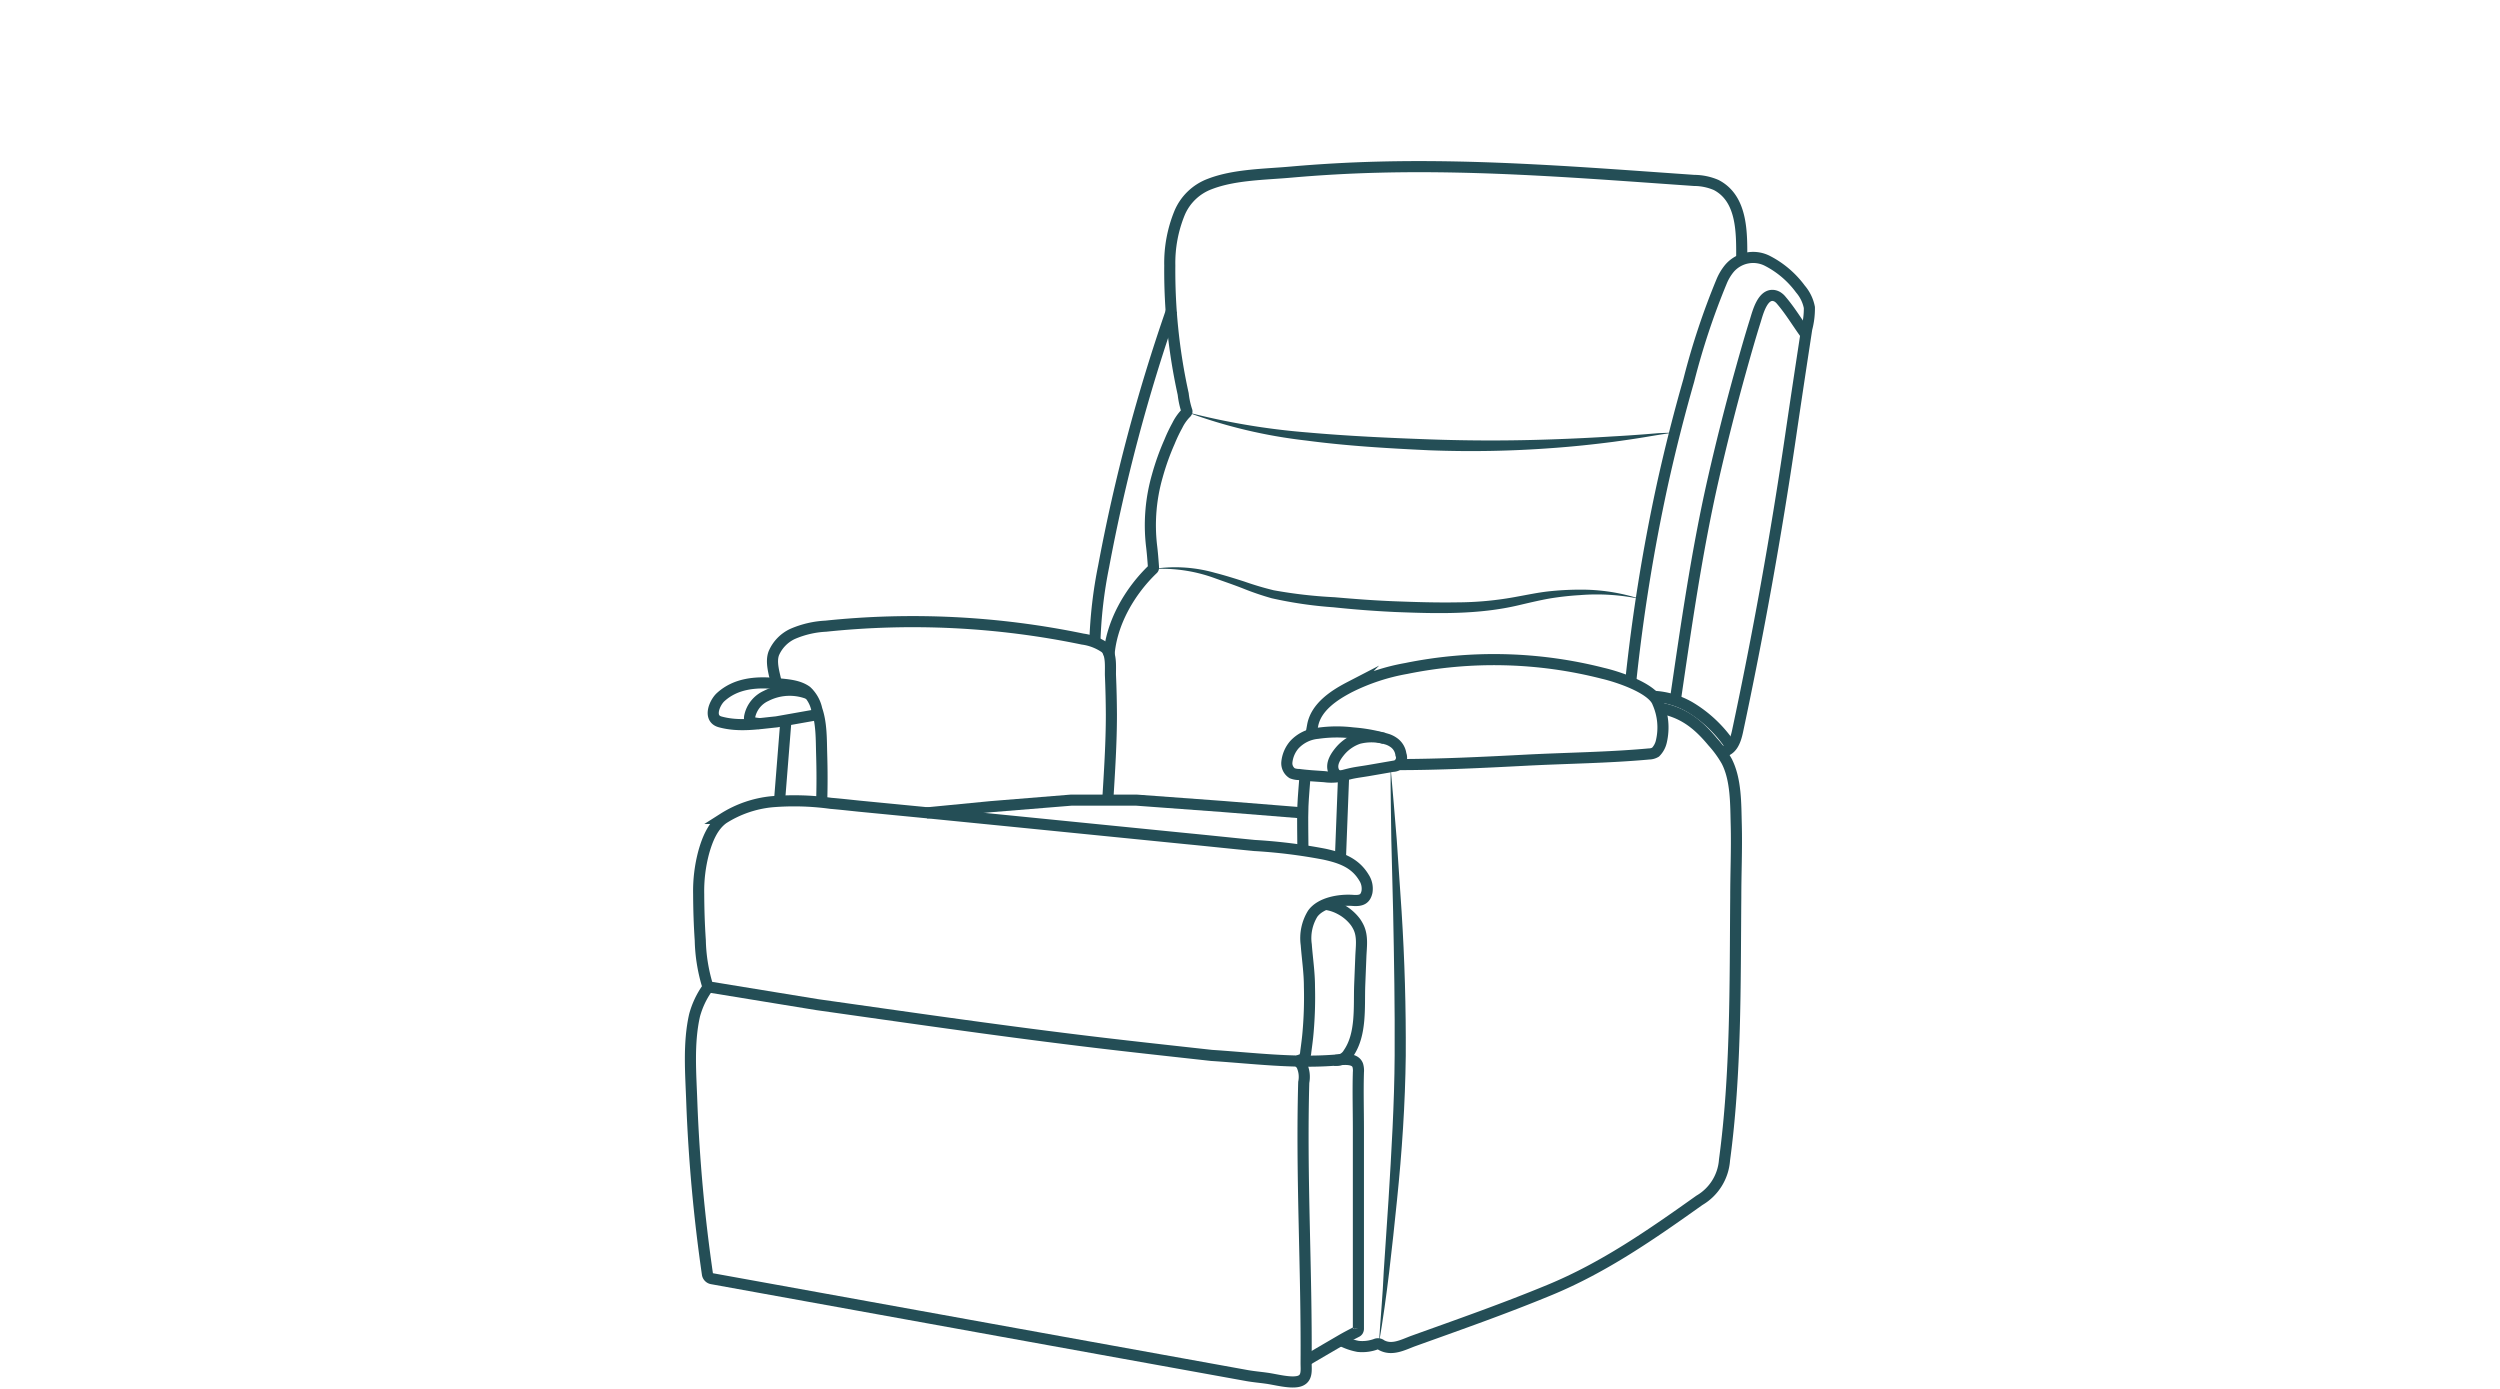 <svg id="Layer_1" data-name="Layer 1" xmlns="http://www.w3.org/2000/svg" viewBox="0 0 360 200"><defs><style>.cls-1{fill:none;stroke:#244e56;stroke-miterlimit:10;stroke-width:1.6px;}.cls-2{fill:#244e56;}</style></defs><path class="cls-1" d="M102.51,184.13a.8.8,0,0,1-.64-.66,233.7,233.7,0,0,1-2.25-24.72c-.14-4.1-.52-8.51.4-12.55a12.28,12.28,0,0,1,1.74-3.76.81.81,0,0,0,.08-.66,24.25,24.25,0,0,1-1-6.38c-.15-2.21-.22-4.42-.23-6.63a21.63,21.63,0,0,1,.74-6.09c.5-1.76,1.26-3.72,2.81-4.82a15.91,15.91,0,0,1,7-2.41,38.79,38.79,0,0,1,8.48.23c1.33.11,2.66.26,4,.4l10.29,1,11.57,1.15,25.2,2.52c3.31.32,6.62.68,9.93,1A77.36,77.36,0,0,1,190.71,123c2.33.51,4.4,1.21,5.69,3.36a2.91,2.91,0,0,1,.44,2.1c-.23,1-.8,1.29-2,1.2-1.89-.14-4.64.29-5.81,1.91a6.73,6.73,0,0,0-.93,4.46c.15,2,.46,4,.46,6.05a58.19,58.19,0,0,1-.19,6.47c-.08,1-.21,1.94-.34,2.91a2.12,2.12,0,0,1-.21.82c-.17.29-.4.27-.68.4s.21.55.28.65a4,4,0,0,1,.32,2.53c-.38,13.67.44,26.92.34,40.43,0,1,.21,2.24-1,2.6s-3.37-.25-4.7-.43c-.92-.13-1.86-.21-2.77-.37Z"/><path class="cls-1" d="M192.18,152.67a2,2,0,0,0,2-1c1.9-2.75,1.5-6.69,1.62-9.85l.16-4c.05-1.42.31-2.92-.31-4.25a5.62,5.62,0,0,0-.46-.79,6.54,6.54,0,0,0-2.21-1.87,6.13,6.13,0,0,0-2.08-.68"/><path class="cls-1" d="M193.07,193a8.65,8.65,0,0,0,2.5.88,5.72,5.72,0,0,0,2.65-.35.76.76,0,0,1,.68.15c1.5.85,3.09,0,4.51-.54,6.7-2.41,13.14-4.66,19.72-7.38,7.87-3.25,14.68-8,21.58-12.91a7.32,7.32,0,0,0,3.62-5.82c1.68-12.46,1.51-25.23,1.62-37.78,0-3.5.16-7,.07-10.49-.08-2.94,0-6.5-1.38-9.16a15.54,15.54,0,0,0-2-2.76c-2.27-2.73-4.35-4.28-7.72-4.91"/><path class="cls-1" d="M188.78,105.78l.24-1.32c.49-2.67,3.14-4.38,5.36-5.53a29.78,29.78,0,0,1,8.12-2.67,63.32,63.32,0,0,1,28.33.7c2.08.48,7.15,2.13,7.89,4.24a8.84,8.84,0,0,1,.52,5.55,3.17,3.17,0,0,1-.84,1.56,1.89,1.89,0,0,1-.94.26c-5.89.54-11.88.59-17.8.9s-12.37.63-18.37.63"/><path class="cls-1" d="M187.62,122.4c0-2.11-.08-4.23,0-6.34.06-1.43.2-2.85.3-4.27v-.16"/><line class="cls-1" x1="193.49" y1="111.45" x2="193.02" y2="123.62"/><path class="cls-2" d="M200.25,110.54c.33,3.45.58,6.9.88,10.35l.7,10.36q.66,10.37.6,20.79c-.08,6.94-.55,13.88-1.26,20.77s-1.42,13.78-2.6,20.61c.21-3.46.55-6.9.69-10.36l.69-10.35c.42-6.91.84-13.79.88-20.69s-.08-13.8-.22-20.72l-.26-10.37C200.32,117.46,200.22,114,200.25,110.54Z"/><line class="cls-1" x1="112.26" y1="115.22" x2="113.19" y2="103.52"/><path class="cls-1" d="M111.79,98.37c-.27-1.33-.85-3-.36-4.3a5.44,5.44,0,0,1,2.69-2.78,13.7,13.7,0,0,1,4.79-1.12,120.37,120.37,0,0,1,37,1.86,7.42,7.42,0,0,1,3.22,1.24c1,.84.73,2.92.78,4.09.08,1.84.12,3.68.13,5.53,0,4.12-.27,8.22-.52,12.33"/><polyline class="cls-1" points="133.42 117.06 142.68 116.16 154.24 115.22 163.66 115.22 176.15 116.14 187.62 117.06"/><path class="cls-1" d="M118.32,115.55c.07-2.31.07-4.62,0-6.93-.06-2.12,0-4.44-.7-6.46a5,5,0,0,0-1.48-2.63c-1.22-.88-2.91-.94-4.36-1.09-2.86-.29-5.8-.06-8,1.94-.88.8-1.86,3.08-.08,3.57,2.7.74,5.38.27,8.11,0l6.1-1.08"/><path class="cls-1" d="M159.69,94.41c.32-4.67,3-9.28,6.34-12.47.11-.1.06-.28.06-.42-.06-.86-.16-2.09-.26-2.87a25.72,25.72,0,0,1,.82-10.1,35.69,35.69,0,0,1,1.76-4.93,22,22,0,0,1,1.12-2.35,6.82,6.82,0,0,1,1.22-1.75c.1-.09.22-.23.15-.37a12,12,0,0,1-.52-2.41,82.32,82.32,0,0,1-1.93-18.51,19,19,0,0,1,1.41-7.56,7.61,7.61,0,0,1,4.34-4.17c3.55-1.38,8-1.38,11.73-1.72q6.28-.55,12.59-.71c15.18-.39,30.3.86,45.43,1.91a8.15,8.15,0,0,1,3.18.66c3.86,2,3.68,7.08,3.68,10.69"/><path class="cls-1" d="M168.72,44.67a254.38,254.38,0,0,0-9.79,36.86,64.6,64.6,0,0,0-1.27,11"/><path class="cls-1" d="M247.69,108.23c1.68.06,2.22-1.56,2.51-2.89q4.5-21.11,7.64-42.48c.76-5.18,1.54-10.34,2.33-15.51a11.43,11.43,0,0,0,.38-3.07,5.76,5.76,0,0,0-1.29-2.66,13.61,13.61,0,0,0-4.65-4A4.5,4.5,0,0,0,249,38.69a7.42,7.42,0,0,0-1.08,1.82,104,104,0,0,0-4.74,14.29q-2.13,7.43-3.8,15a263.59,263.59,0,0,0-4.57,28.47"/><path class="cls-1" d="M238.1,100.27a11.68,11.68,0,0,1,5.2,1.53,18.33,18.33,0,0,1,6,5.76"/><path class="cls-1" d="M241.24,100.87c1.52-10.41,3.1-21.46,5.43-31.71q1.76-7.74,3.88-15.38c.71-2.55,1.43-5.1,2.22-7.62.36-1.16,1.07-4,2.78-3.58a1.69,1.69,0,0,1,.37.15,2.23,2.23,0,0,1,.59.52c1.31,1.53,2.34,3.28,3.53,4.91"/><path class="cls-1" d="M102,142.11l15.68,2.56c12.59,1.78,25.17,3.61,37.79,5.15,6.34.78,12.68,1.46,19,2.16,6,.39,11.76,1.15,17.82.68.92-.08,2.82-.41,3.23.75a2.74,2.74,0,0,1,.09,1c-.08,2.71,0,5.42,0,8.13q0,13.36,0,26.74v2a.6.6,0,0,1-.08.35.5.5,0,0,1-.23.18c-.67.35-1.34.69-2,1.07l-2.35,1.37-2.84,1.66"/><path class="cls-2" d="M170.89,59.34a100.59,100.59,0,0,0,17.36,2.93c5.84.52,11.73.79,17.6,1s11.74.21,17.61,0c2.94-.1,5.87-.24,8.81-.43,1.47-.08,2.94-.18,4.41-.29l2.21-.18,2.21-.08c-1.46.19-2.92.44-4.37.68s-2.92.45-4.38.65c-2.93.38-5.87.69-8.82.9a156.73,156.73,0,0,1-17.74.32c-5.91-.28-11.8-.62-17.68-1.4A73.15,73.15,0,0,1,170.89,59.34Z"/><path class="cls-2" d="M166,81.94a20.73,20.73,0,0,1,8.89.53c1.45.37,2.88.82,4.29,1.27A43.45,43.45,0,0,0,183.42,85a67.38,67.38,0,0,0,8.73,1c3,.26,5.88.48,8.84.59s5.9.2,8.83.15a47.11,47.11,0,0,0,8.72-.84c1.45-.26,2.92-.57,4.42-.74a42.23,42.23,0,0,1,4.49-.25,27.55,27.55,0,0,1,8.81,1.36,30.23,30.23,0,0,0-8.79-.57,42.13,42.13,0,0,0-4.36.49c-1.44.26-2.87.6-4.32.94-5.89,1.41-11.95,1.23-17.87,1-3-.14-6-.37-8.9-.68a59.2,59.2,0,0,1-8.89-1.3,40.24,40.24,0,0,1-4.26-1.46c-1.39-.54-2.76-1-4.16-1.51A22.21,22.21,0,0,0,166,81.94Z"/><path class="cls-1" d="M116.65,100a7.47,7.47,0,0,0-6.35.22,4.16,4.16,0,0,0-2.33,2.88c-.23,1,.59,1,1.45,1.11"/><path class="cls-1" d="M200.65,106.89a3.41,3.41,0,0,0-.83-.42,23.32,23.32,0,0,0-5-.93,19.27,19.27,0,0,0-5.09.06,5.2,5.2,0,0,0-3.35,1.65,4.54,4.54,0,0,0-1.07,2.49,1.71,1.71,0,0,0,.77,1.61,2.82,2.82,0,0,0,1,.18c.58.08,1.17.13,1.76.18l1.88.13a7.13,7.13,0,0,0,2,0c.51-.11,1-.26,1.52-.38.94-.24,1.93-.34,2.88-.51l3.47-.6a1.24,1.24,0,0,0,1.14-1.71A2.46,2.46,0,0,0,200.65,106.89Z"/><path class="cls-1" d="M199.32,106.33a7.45,7.45,0,0,0-3.67,0,6,6,0,0,0-2.6,1.73c-.66.78-1.46,1.9-1,3a1.16,1.16,0,0,0,1.44.65"/></svg>